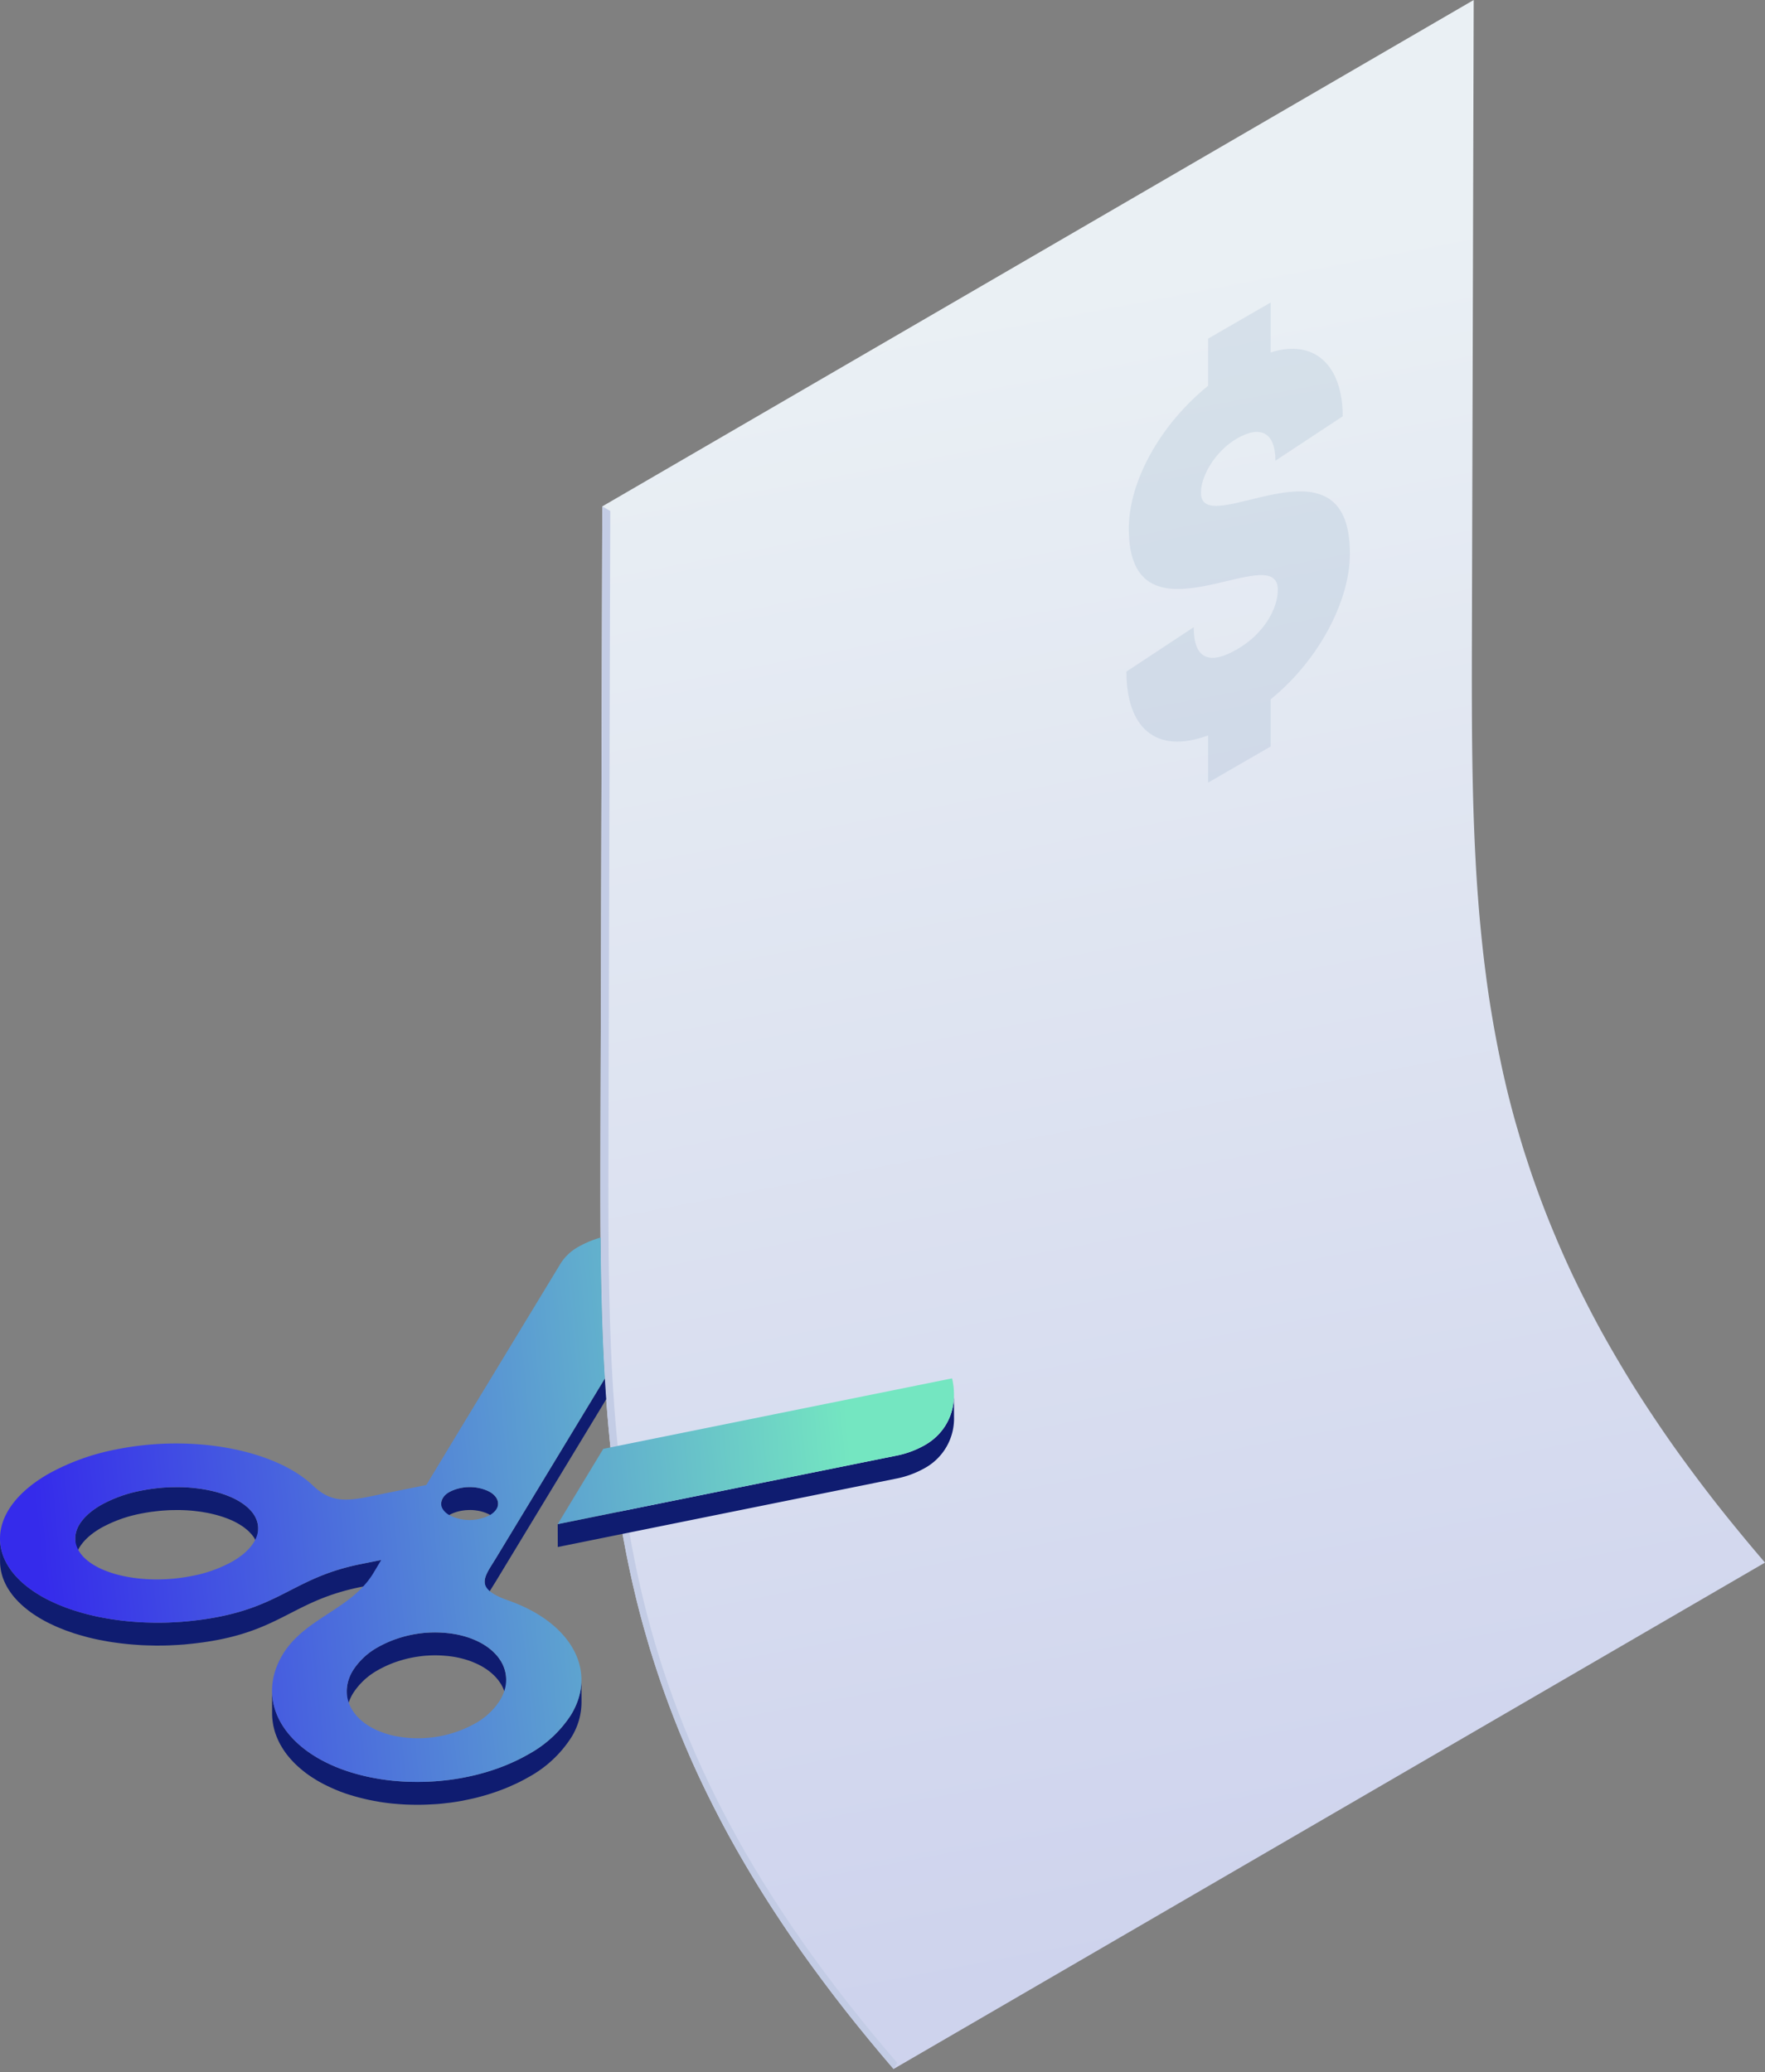 <?xml version="1.0" encoding="UTF-8"?> <svg xmlns="http://www.w3.org/2000/svg" width="362" height="425" fill="none"><rect width="100%" height="100%" fill="#808080" stroke="none"/><g clip-path="url(#clip0)"><path d="M146.024 369.906c.223.442.447.884.673 1.326a216.12 216.12 0 0 0 2.772 5.26l.029.054a228.653 228.653 0 0 0 3.775 6.612 239.032 239.032 0 0 0 3.188 5.254l.027.043a245.897 245.897 0 0 0 3.42 5.286 271.752 271.752 0 0 0 4.504 6.597l.014.02a280.901 280.901 0 0 0 3.855 5.306 305.995 305.995 0 0 0 5.055 6.637l.009.012a326.917 326.917 0 0 0 4.299 5.345 354.439 354.439 0 0 0 5.62 6.702l.008.01L362 320.504a356.015 356.015 0 0 1-5.626-6.709 328.289 328.289 0 0 1-4.301-5.348l-.009-.011a310.922 310.922 0 0 1-5.056-6.638 288.492 288.492 0 0 1-3.853-5.303l-.022-.033a267.644 267.644 0 0 1-4.497-6.585 249.97 249.97 0 0 1-3.421-5.288l-.026-.042c-1.096-1.75-2.151-3.5-3.186-5.251a226.205 226.205 0 0 1-3.777-6.615l-.029-.054a217.984 217.984 0 0 1-3.445-6.587 206.634 206.634 0 0 1-2.594-5.323l-.031-.068a205.268 205.268 0 0 1-3.271-7.427 213.771 213.771 0 0 1-1.389-3.392 177.63 177.63 0 0 1-.95-2.437 177.85 177.85 0 0 1-1.267-3.412 200.22 200.22 0 0 1-.864-2.425c-.405-1.17-.792-2.344-1.174-3.519-.255-.782-.514-1.564-.759-2.349a193.497 193.497 0 0 1-1.171-3.941c-.183-.635-.377-1.267-.554-1.904a207.748 207.748 0 0 1-1.544-5.901 204.648 204.648 0 0 1-1.193-5.212c-.116-.531-.223-1.063-.334-1.594a224.179 224.179 0 0 1-1.783-9.579c-.059-.361-.124-.722-.181-1.084-.28-1.76-.539-3.523-.779-5.289-.06-.435-.111-.872-.168-1.308a284.383 284.383 0 0 1-.499-4.032c-.071-.614-.137-1.23-.204-1.845a307.58 307.58 0 0 1-.369-3.618c-.059-.617-.119-1.235-.174-1.854a287.688 287.688 0 0 1-.328-3.975c-.037-.474-.077-.946-.112-1.421-.13-1.795-.247-3.596-.351-5.404-.021-.365-.037-.733-.057-1.098-.08-1.461-.153-2.927-.218-4.398-.027-.62-.051-1.244-.076-1.866a509.672 509.672 0 0 1-.295-9.706c-.012-.538-.025-1.074-.035-1.614a738.915 738.915 0 0 1-.087-5.631l-.007-.698a938.086 938.086 0 0 1-.041-5.073c-.004-.65-.006-1.305-.008-1.959-.005-1.329-.009-2.665-.011-4.005l-.002-2.056c0-1.412.002-2.831.004-4.257l.003-1.77.015-5.801L302.256 0 123.528 103.865l-.363 127.796-.014 5.8-.003 1.77c-.002 1.426-.004 2.845-.003 4.257a1406.991 1406.991 0 0 0 .012 6.062l.008 1.958c.01 1.701.023 3.391.041 5.073.003.231.004.467.006.698.022 1.889.051 3.766.087 5.631.011.542.025 1.08.036 1.62.029 1.335.062 2.666.099 3.992a505.837 505.837 0 0 0 .196 5.705c.025.624.049 1.249.076 1.87.064 1.463.136 2.92.217 4.372.02.376.037.754.058 1.128.104 1.807.221 3.607.351 5.399.035.476.076.949.112 1.423.102 1.325.211 2.648.328 3.967.055.624.115 1.246.175 1.868.115 1.205.238 2.408.368 3.608.067.616.133 1.233.204 1.848.155 1.342.321 2.681.497 4.019.058.441.11.883.17 1.324.227 1.666.47 3.33.73 4.991l.048.291c.059.367.124.733.184 1.1a202.028 202.028 0 0 0 1.034 5.833c.237 1.244.486 2.487.746 3.73.111.533.22 1.067.335 1.6a208.8 208.8 0 0 0 1.193 5.209c.483 1.978.998 3.945 1.544 5.902.177.636.37 1.268.553 1.902.301 1.045.592 2.092.91 3.131.084.272.178.541.263.812.244.785.503 1.566.757 2.347.383 1.176.77 2.35 1.175 3.52.281.81.572 1.618.864 2.425.411 1.139.834 2.276 1.266 3.411a181.14 181.14 0 0 0 2.339 5.828c.335.799.67 1.599 1.017 2.396.16.37.308.742.471 1.111.579 1.31 1.173 2.617 1.784 3.923l.031.067a210.029 210.029 0 0 0 2.594 5.324z" fill="url(#paint0_linear)"></path><path d="M125.162 104.809l-1.634-.944-.362 127.796c-.1 35.145-.186 65.504 7.291 96.146 8.19 33.537 24.969 64.222 52.815 96.563l.741-1.25C124.456 353.938 124.6 303.047 124.8 232.604l.362-127.795z" fill="#C3CCE5"></path><path opacity=".09" d="M247.784 150.842c-10.843 3.985-16.758-1.707-16.758-13.091l13.801-9.107c0 6.261 2.957 7.968 8.872 4.554 5.422-3.131 8.38-8.253 8.38-12.237 0-10.815-30.561 13.091-30.561-12.522 0-9.676 6.408-21.343 16.266-29.312v-9.674l12.816-7.4v10.245c8.872-2.846 14.787 2.504 14.787 13.09l-13.801 9.107c0-5.691-2.957-7.399-7.887-4.553-4.436 2.56-7.393 7.684-7.393 11.098 0 10.246 30.561-13.66 30.561 12.523 0 9.674-6.409 21.912-16.267 29.879v9.676l-12.816 7.4v-9.676z" fill="#215189"></path><path d="M92.218 310.705c.272-.153.555-.287.846-.399.094-.037.194-.067.29-.101.211-.073.426-.14.647-.197a9.604 9.604 0 0 1 1.016-.194c.116-.016.23-.034.347-.045a9.98 9.98 0 0 1 .755-.042c.095-.003.19-.011.286-.011.346.002.69.021 1.034.057.068.008.132.023.2.032.272.035.542.079.805.137.112.026.22.059.331.088.188.05.371.106.55.168.397.13.781.299 1.145.503.253.146.492.316.714.507.048.042.083.088.128.131.135.126.259.262.371.409.049.065.087.133.128.2.075.12.14.246.193.377.029.072.054.144.074.218.054.173.084.352.09.534l-.014-4.699a1.93 1.93 0 0 0-.039-.386c-.01-.05-.036-.098-.05-.147a2.324 2.324 0 0 0-.268-.595c-.041-.067-.078-.134-.127-.2a3.2 3.2 0 0 0-.371-.409c-.045-.043-.08-.089-.129-.131a4.582 4.582 0 0 0-.642-.465l-.071-.042a6.485 6.485 0 0 0-1.145-.503c-.046-.016-.083-.042-.13-.057-.135-.044-.28-.074-.42-.111-.11-.03-.219-.062-.332-.088a9.524 9.524 0 0 0-.805-.138c-.067-.008-.132-.023-.2-.031a10.5 10.5 0 0 0-1.033-.057c-.096 0-.191.008-.287.011-.197.004-.394.004-.59.02-.056.005-.11.016-.165.022-.116.011-.23.029-.346.045a9.071 9.071 0 0 0-1.016.194 8.239 8.239 0 0 0-.647.197c-.097.034-.196.063-.29.101a6.304 6.304 0 0 0-.847.399 2.916 2.916 0 0 0-1.721 2.404l.013 4.698a2.92 2.92 0 0 1 1.722-2.404zM72.39 342.621a8.167 8.167 0 0 0-1.268 4.269l.013 4.698a7.764 7.764 0 0 1 .705-3.196c.165-.369.354-.728.564-1.073a14.244 14.244 0 0 1 5.143-4.779c.504-.29 1.034-.556 1.576-.808.111-.052.222-.105.335-.155a22.21 22.21 0 0 1 1.644-.657c.099-.035.2-.066.301-.1a24.85 24.85 0 0 1 1.618-.486c.081-.021.16-.046.242-.066a25.095 25.095 0 0 1 2.21-.444c.618-.096 1.24-.176 1.868-.227.087-.007.176-.007.264-.013a24.658 24.658 0 0 1 1.677-.057c.202 0 .403.006.605.011.47.012.94.038 1.408.079.194.016.389.03.582.051.643.072 1.284.163 1.915.292.686.14 1.364.318 2.032.531.04.013.084.024.125.037.537.176 1.045.376 1.533.591.09.039.18.077.267.118.455.209.898.441 1.329.696a12.808 12.808 0 0 1 1.16.778 11.482 11.482 0 0 1 1.15 1.001c.091.09.182.18.267.272.128.139.246.281.364.424.072.089.149.176.217.267.125.164.237.333.348.502.048.074.102.146.148.22.148.243.283.494.404.751.019.041.033.083.051.124.096.216.186.433.26.654.032.093.054.189.082.283.05.172.1.344.137.518.034.158.059.317.082.476.011.079.027.157.035.236.028.245.042.492.043.739l-.013-4.698a7.026 7.026 0 0 0-.043-.739c-.009-.08-.025-.159-.036-.239-.019-.127-.032-.256-.058-.383-.006-.03-.017-.059-.023-.089a7.467 7.467 0 0 0-.139-.523c-.027-.092-.049-.186-.08-.278a7.337 7.337 0 0 0-.261-.656c-.018-.04-.031-.082-.05-.123a8.224 8.224 0 0 0-.405-.751c-.045-.074-.099-.144-.146-.217a8.417 8.417 0 0 0-.349-.505c-.069-.091-.145-.178-.218-.267a9.48 9.48 0 0 0-.363-.424c-.086-.092-.177-.182-.267-.272-.129-.13-.261-.258-.399-.383-.1-.09-.203-.177-.307-.264a10.467 10.467 0 0 0-.445-.354 10.285 10.285 0 0 0-.836-.577c-.077-.049-.146-.102-.225-.15-.03-.018-.067-.033-.098-.051-.43-.255-.874-.487-1.329-.696-.088-.041-.178-.079-.267-.118a16.673 16.673 0 0 0-1.534-.591l-.036-.013c-.028-.009-.06-.014-.088-.023a19.26 19.26 0 0 0-2.033-.532 21.163 21.163 0 0 0-1.914-.291c-.194-.022-.388-.036-.583-.052a22.828 22.828 0 0 0-1.408-.079c-.202-.005-.403-.011-.605-.011-.56 0-1.119.019-1.677.057-.088.007-.176.006-.264.013l-.06.003a25.828 25.828 0 0 0-2.206.289c-.611.106-1.216.23-1.81.379-.083.02-.162.045-.243.066-.55.144-1.089.306-1.618.486-.1.034-.202.065-.302.1a22.05 22.05 0 0 0-1.643.657c-.113.05-.224.103-.336.155-.541.252-1.072.518-1.575.808a14.244 14.244 0 0 0-5.144 4.779zm27.023-18.218l.014 4.698c-.004-1.366 1.16-2.913 2.361-4.897l22.545-37.201v-.001l-.001-.005c-.102-1.414-.19-2.835-.276-4.257l-22.281 36.766c-1.201 1.983-2.365 3.531-2.362 4.897zm96.242-38.449a11.619 11.619 0 0 1-6.112 10.531 19.452 19.452 0 0 1-5.904 2.125c-7.99 1.623-40.905 8.26-69.253 14.004l.014 4.698c28.347-5.744 61.262-12.381 69.252-14.004a19.452 19.452 0 0 0 5.904-2.125 11.608 11.608 0 0 0 6.113-10.531l-.014-4.698zm-76.69 61.248a14.76 14.76 0 0 1-1.842 4.516 24.132 24.132 0 0 1-8.761 8.107c-.742.429-1.51.828-2.291 1.207-.254.124-.516.235-.774.353-.538.246-1.08.488-1.634.712-.308.125-.621.242-.934.36a42.428 42.428 0 0 1-4.219 1.353c-.32.085-.637.173-.96.252-.624.153-1.254.287-1.887.415-.254.052-.507.112-.763.159-.889.165-1.783.307-2.682.426-.16.021-.32.032-.48.051-.745.09-1.492.168-2.24.225-.285.022-.569.033-.853.05a49.652 49.652 0 0 1-4.603.069c-.302-.009-.604-.016-.906-.03a50.026 50.026 0 0 1-2.097-.149c-.18-.016-.362-.025-.54-.044a45.37 45.37 0 0 1-2.584-.337c-.225-.035-.444-.081-.667-.12a44.548 44.548 0 0 1-1.863-.361c-.292-.064-.58-.134-.867-.203a41.719 41.719 0 0 1-2.478-.676 37.135 37.135 0 0 1-2.183-.737l-.01-.005a32.82 32.82 0 0 1-2.123-.899c-.174-.08-.347-.161-.518-.244a29.392 29.392 0 0 1-2.003-1.05c-.19-.11-.37-.227-.556-.341a25.824 25.824 0 0 1-1.537-1.012l-.026-.017a22.906 22.906 0 0 1-1.4-1.101c-.087-.074-.176-.147-.262-.222a20.964 20.964 0 0 1-1.201-1.134c-.07-.072-.136-.146-.205-.218a18.573 18.573 0 0 1-1.022-1.171l-.075-.09a16.525 16.525 0 0 1-1.068-1.544 14.74 14.74 0 0 1-.717-1.303c-.035-.072-.065-.146-.099-.219a13.732 13.732 0 0 1-.52-1.284l-.059-.159a13.043 13.043 0 0 1-.441-1.734 12.783 12.783 0 0 1-.117-.775c-.014-.117-.032-.234-.043-.352a12.625 12.625 0 0 1-.058-1.129l.013 4.698v.008c.002.375.024.748.059 1.12.01.119.029.237.043.355.032.259.069.517.117.773.011.063.015.128.028.191.01.051.03.1.04.15.099.471.223.936.373 1.393.017.053.04.105.058.158.152.436.325.865.52 1.283.034.074.064.149.1.222.213.441.454.875.717 1.303a16.579 16.579 0 0 0 1.068 1.543c.024.031.05.06.075.091.317.399.66.788 1.022 1.171.068.072.134.145.203.216.378.388.779.766 1.203 1.135.086.075.174.148.262.223.446.376.907.746 1.4 1.1l.024.017c.488.35 1.006.686 1.539 1.013.061.038.116.08.178.117.125.075.25.15.378.224a29.8 29.8 0 0 0 2.002 1.049 33.432 33.432 0 0 0 2.64 1.144l.011.004a35.48 35.48 0 0 0 1.682.59c.164.054.336.096.502.148a41.84 41.84 0 0 0 2.477.675c.288.069.575.14.868.203a42.74 42.74 0 0 0 1.858.36c.225.039.446.086.673.122.85.134 1.711.247 2.58.337.182.018.367.027.55.044.692.063 1.388.114 2.088.148.303.014.606.021.91.03a50.723 50.723 0 0 0 4.6-.068c.284-.017.568-.029.852-.051.105-.008.21-.01.315-.019a51.891 51.891 0 0 0 1.926-.205c.16-.02.32-.031.48-.052.9-.117 1.793-.259 2.683-.425.256-.048.508-.108.763-.16a47.456 47.456 0 0 0 1.887-.415c.322-.078.64-.167.96-.252a45.201 45.201 0 0 0 1.65-.471 45.243 45.243 0 0 0 2.568-.881c.313-.119.626-.235.935-.36a40.499 40.499 0 0 0 1.634-.713c.257-.118.519-.229.773-.352.782-.38 1.549-.779 2.292-1.208a24.12 24.12 0 0 0 8.76-8.107 13.753 13.753 0 0 0 2.13-7.206l-.013-4.699c.002.905-.095 1.808-.288 2.691zm-98.254-33.797a27.456 27.456 0 0 1 8.21-2.951 36.79 36.79 0 0 1 2.017-.347c.222-.032.442-.054.663-.082a37.27 37.27 0 0 1 1.357-.151 36.1 36.1 0 0 1 1.03-.075c.23-.014.46-.032.69-.041.39-.017.776-.022 1.163-.026.193-.002.39-.01.582-.009.544.003 1.084.018 1.617.044.031.002.063.002.094.003.564.03 1.12.075 1.67.131.173.018.341.044.514.064.37.044.74.089 1.1.145.205.032.405.071.607.106.318.056.636.113.946.178.209.044.413.094.618.142.292.069.582.14.864.217a24.728 24.728 0 0 1 1.265.386c.52.174 1.02.361 1.495.564.074.032.154.059.227.092.513.228 1.013.485 1.498.768.193.112.377.229.558.347.144.094.291.186.427.284.195.139.374.286.552.433.118.097.242.191.352.291.185.167.349.344.512.52.081.088.173.172.25.262.224.264.427.545.608.84.146.243.272.497.38.759.03.077.056.154.084.23a4.9 4.9 0 0 1 .165.557c.018.079.037.158.051.237.051.266.078.536.082.806l-.013-4.698a4.648 4.648 0 0 0-.082-.806c-.005-.032-.003-.064-.01-.097-.009-.047-.03-.094-.041-.141a4.886 4.886 0 0 0-.165-.555c-.028-.077-.053-.154-.085-.231a5.605 5.605 0 0 0-.379-.759 6.718 6.718 0 0 0-.609-.84c-.076-.09-.168-.174-.25-.262a7.892 7.892 0 0 0-.511-.52c-.11-.1-.234-.194-.352-.29a9.562 9.562 0 0 0-.552-.434c-.136-.098-.283-.19-.427-.283-.137-.09-.264-.185-.408-.271-.046-.028-.103-.05-.15-.077-.485-.284-.985-.54-1.498-.769-.073-.032-.153-.059-.226-.09a19.67 19.67 0 0 0-1.496-.565c-.082-.027-.154-.063-.237-.089-.138-.045-.286-.081-.427-.124-.199-.06-.398-.118-.601-.174a29.141 29.141 0 0 0-.863-.216c-.206-.048-.41-.098-.62-.142a29.4 29.4 0 0 0-.945-.178c-.202-.035-.401-.074-.607-.106a31.39 31.39 0 0 0-1.1-.145c-.172-.02-.34-.046-.515-.064a34.39 34.39 0 0 0-1.67-.131l-.092-.002a35.953 35.953 0 0 0-1.618-.045c-.193-.001-.389.007-.583.009a34.95 34.95 0 0 0-1.163.026c-.229.009-.46.027-.69.041-.26.016-.518.025-.78.047-.082.006-.166.02-.249.028-.452.04-.904.094-1.357.151-.221.028-.442.05-.663.082-.673.098-1.346.211-2.017.347a27.458 27.458 0 0 0-8.21 2.951c-3.336 1.927-5.272 4.386-5.265 6.846l.013 4.698c-.007-2.46 1.929-4.919 5.265-6.846zm57.49 11.262l-.013-4.698-4.127.825c-13.226 2.647-16.03 8.306-29.47 10.881a62.375 62.375 0 0 1-3.078.504c-.3.042-.6.079-.9.117-.775.098-1.55.183-2.324.253-.293.027-.587.057-.881.08-.713.055-1.425.095-2.135.127-.221.009-.444.026-.666.034a65.81 65.81 0 0 1-2.77.037c-.225-.002-.447-.013-.67-.017a61.315 61.315 0 0 1-2.069-.067c-.322-.016-.64-.04-.96-.061a65.797 65.797 0 0 1-1.75-.138 53.96 53.96 0 0 1-2.697-.32c-.308-.043-.617-.084-.922-.133a51.638 51.638 0 0 1-1.87-.332c-.219-.042-.442-.078-.658-.123a51.506 51.506 0 0 1-2.426-.561c-.176-.046-.344-.099-.518-.146a46.517 46.517 0 0 1-1.806-.525 41.417 41.417 0 0 1-1.08-.361c-.271-.094-.546-.184-.811-.282-.382-.141-.75-.291-1.12-.441-.242-.098-.49-.192-.726-.294-.4-.172-.785-.356-1.17-.539-.19-.09-.386-.175-.572-.268a29.327 29.327 0 0 1-1.633-.878c-.178-.103-.345-.21-.517-.316a23.234 23.234 0 0 1-2.716-1.927l-.23-.19a18.66 18.66 0 0 1-1.08-.998c-.064-.064-.125-.129-.188-.194a16.203 16.203 0 0 1-.936-1.046l-.03-.035a14.071 14.071 0 0 1-.796-1.102l-.142-.217a12.403 12.403 0 0 1-.618-1.098c-.034-.068-.064-.137-.096-.205-.172-.36-.325-.73-.457-1.107-.009-.024-.02-.048-.028-.073a10.355 10.355 0 0 1-.315-1.166c-.019-.09-.04-.179-.056-.27a10.094 10.094 0 0 1-.092-.609c-.011-.096-.027-.191-.036-.287a9.883 9.883 0 0 1-.046-.897l.013 4.699c.001.299.019.598.047.896.009.096.024.191.036.287.025.203.054.407.092.61.008.046.011.092.02.138.01.044.026.087.036.131.082.394.187.784.314 1.166.009.025.02.049.028.073.133.377.286.747.458 1.108.032.068.062.136.095.204.187.376.394.742.618 1.097.046.073.095.146.143.219.244.371.504.739.796 1.101l.031.037c.287.353.602.7.933 1.043.064.065.125.131.19.196.338.338.698.671 1.08.997.075.064.153.127.23.19.405.336.826.667 1.278.989l.003.002c.452.321.935.631 1.434.936.057.035.106.073.164.107a29.276 29.276 0 0 0 1.987 1.087c.185.093.382.178.572.268.384.184.769.367 1.17.539.236.102.483.196.725.294.37.15.738.3 1.12.441.266.098.54.189.81.282.275.095.543.196.822.286.084.027.175.049.26.075.589.186 1.193.359 1.805.525.174.047.342.1.519.146.792.204 1.6.392 2.425.561.216.045.439.081.657.123.617.12 1.239.233 1.871.333.305.048.614.089.922.132a57.51 57.51 0 0 0 4.447.458c.32.021.638.045.96.061a61.3 61.3 0 0 0 2.068.067c.225.005.446.015.672.017.918.007 1.84-.005 2.77-.037.22-.007.444-.024.666-.034.71-.032 1.42-.072 2.134-.127.11-.008.219-.01.328-.019.185-.015.37-.044.554-.061a63.28 63.28 0 0 0 2.323-.253c.3-.038.6-.074.9-.117a62.364 62.364 0 0 0 3.079-.504c13.439-2.575 16.243-8.234 29.47-10.881l4.127-.825z" fill="#0F1C70"></path><path d="M104.3 328.289c-7.233-2.541-4.954-4.772-2.525-8.783l22.281-36.766c-.024-.381-.053-.76-.075-1.142v-.003c-.14-2.44-.252-4.897-.351-7.366v-.002l-.016-.46a553.107 553.107 0 0 1-.179-5.23v-.014c-.024-.845-.043-1.695-.063-2.544-.025-1.019-.053-2.034-.072-3.059v-.009a738.382 738.382 0 0 1-.087-5.632v-.011c-.003-.216-.004-.436-.006-.652v-.035c-.007-.66-.011-1.328-.016-1.991-.003-.251-.003-.506-.005-.757a20.99 20.99 0 0 0-4.492 1.866 10.127 10.127 0 0 0-3.698 3.429c-3.251 5.367-16.334 26.888-27.559 45.464l-8.042 1.628c-6.932 1.402-10.783 2.719-15.161-1.47-7.683-7.347-24.565-10.67-40.443-7.449A46.718 46.718 0 0 0 9.87 302.34c-12.76 7.368-13.028 18.296-1.49 25.001 8.679 5.044 22.745 6.918 36.213 4.334 13.438-2.575 16.243-8.234 29.47-10.881l4.126-.825-1.57 2.618c-4.576 7.657-14.349 9.275-18.808 17.059-4.475 7.785-1.264 15.926 7.393 20.957 11.56 6.717 30.435 6.569 43.16-.778a24.137 24.137 0 0 0 8.76-8.107c5.568-9.186-.15-18.972-12.823-23.429zm-56.615-8.018a27.472 27.472 0 0 1-8.217 2.953c-9.914 2.014-20.362-.272-23.276-5.086-1.96-3.241-.01-6.824 4.506-9.431a27.458 27.458 0 0 1 8.21-2.951c9.921-2.018 20.361.272 23.276 5.087 1.963 3.242.014 6.822-4.5 9.428zm44.52-14.264a9.092 9.092 0 0 1 8.252-.004c2.274 1.321 2.262 3.463-.027 4.785a9.105 9.105 0 0 1-8.253-.005c-2.266-1.317-2.261-3.454.027-4.776zm10.337 42.745a14.223 14.223 0 0 1-5.136 4.772 24.106 24.106 0 0 1-16.26 2.575c-8.308-1.683-12.236-7.734-8.756-13.478a14.244 14.244 0 0 1 5.144-4.779 24.088 24.088 0 0 1 16.244-2.58c8.317 1.695 12.251 7.741 8.764 13.49zm92.718-66.033l-71.529 14.455-9.345 15.441c28.348-5.745 61.263-12.382 69.253-14.005a19.452 19.452 0 0 0 5.904-2.125c8.156-4.709 5.839-13.313 5.717-13.766z" fill="url(#paint1_linear)"></path></g><defs><linearGradient id="paint0_linear" x1="197.035" y1="63" x2="260.603" y2="397.324" gradientUnits="userSpaceOnUse"><stop stop-color="#EAF0F4"></stop><stop offset="1" stop-color="#CED3ED"></stop></linearGradient><linearGradient id="paint1_linear" x1="8.133" y1="318.947" x2="175.001" y2="303.054" gradientUnits="userSpaceOnUse"><stop stop-color="#352BEB"></stop><stop offset="1" stop-color="#74E6C1"></stop></linearGradient><clipPath id="clip0"><path fill="#fff" d="M0 0h362v424.37H0z"></path></clipPath></defs></svg> 